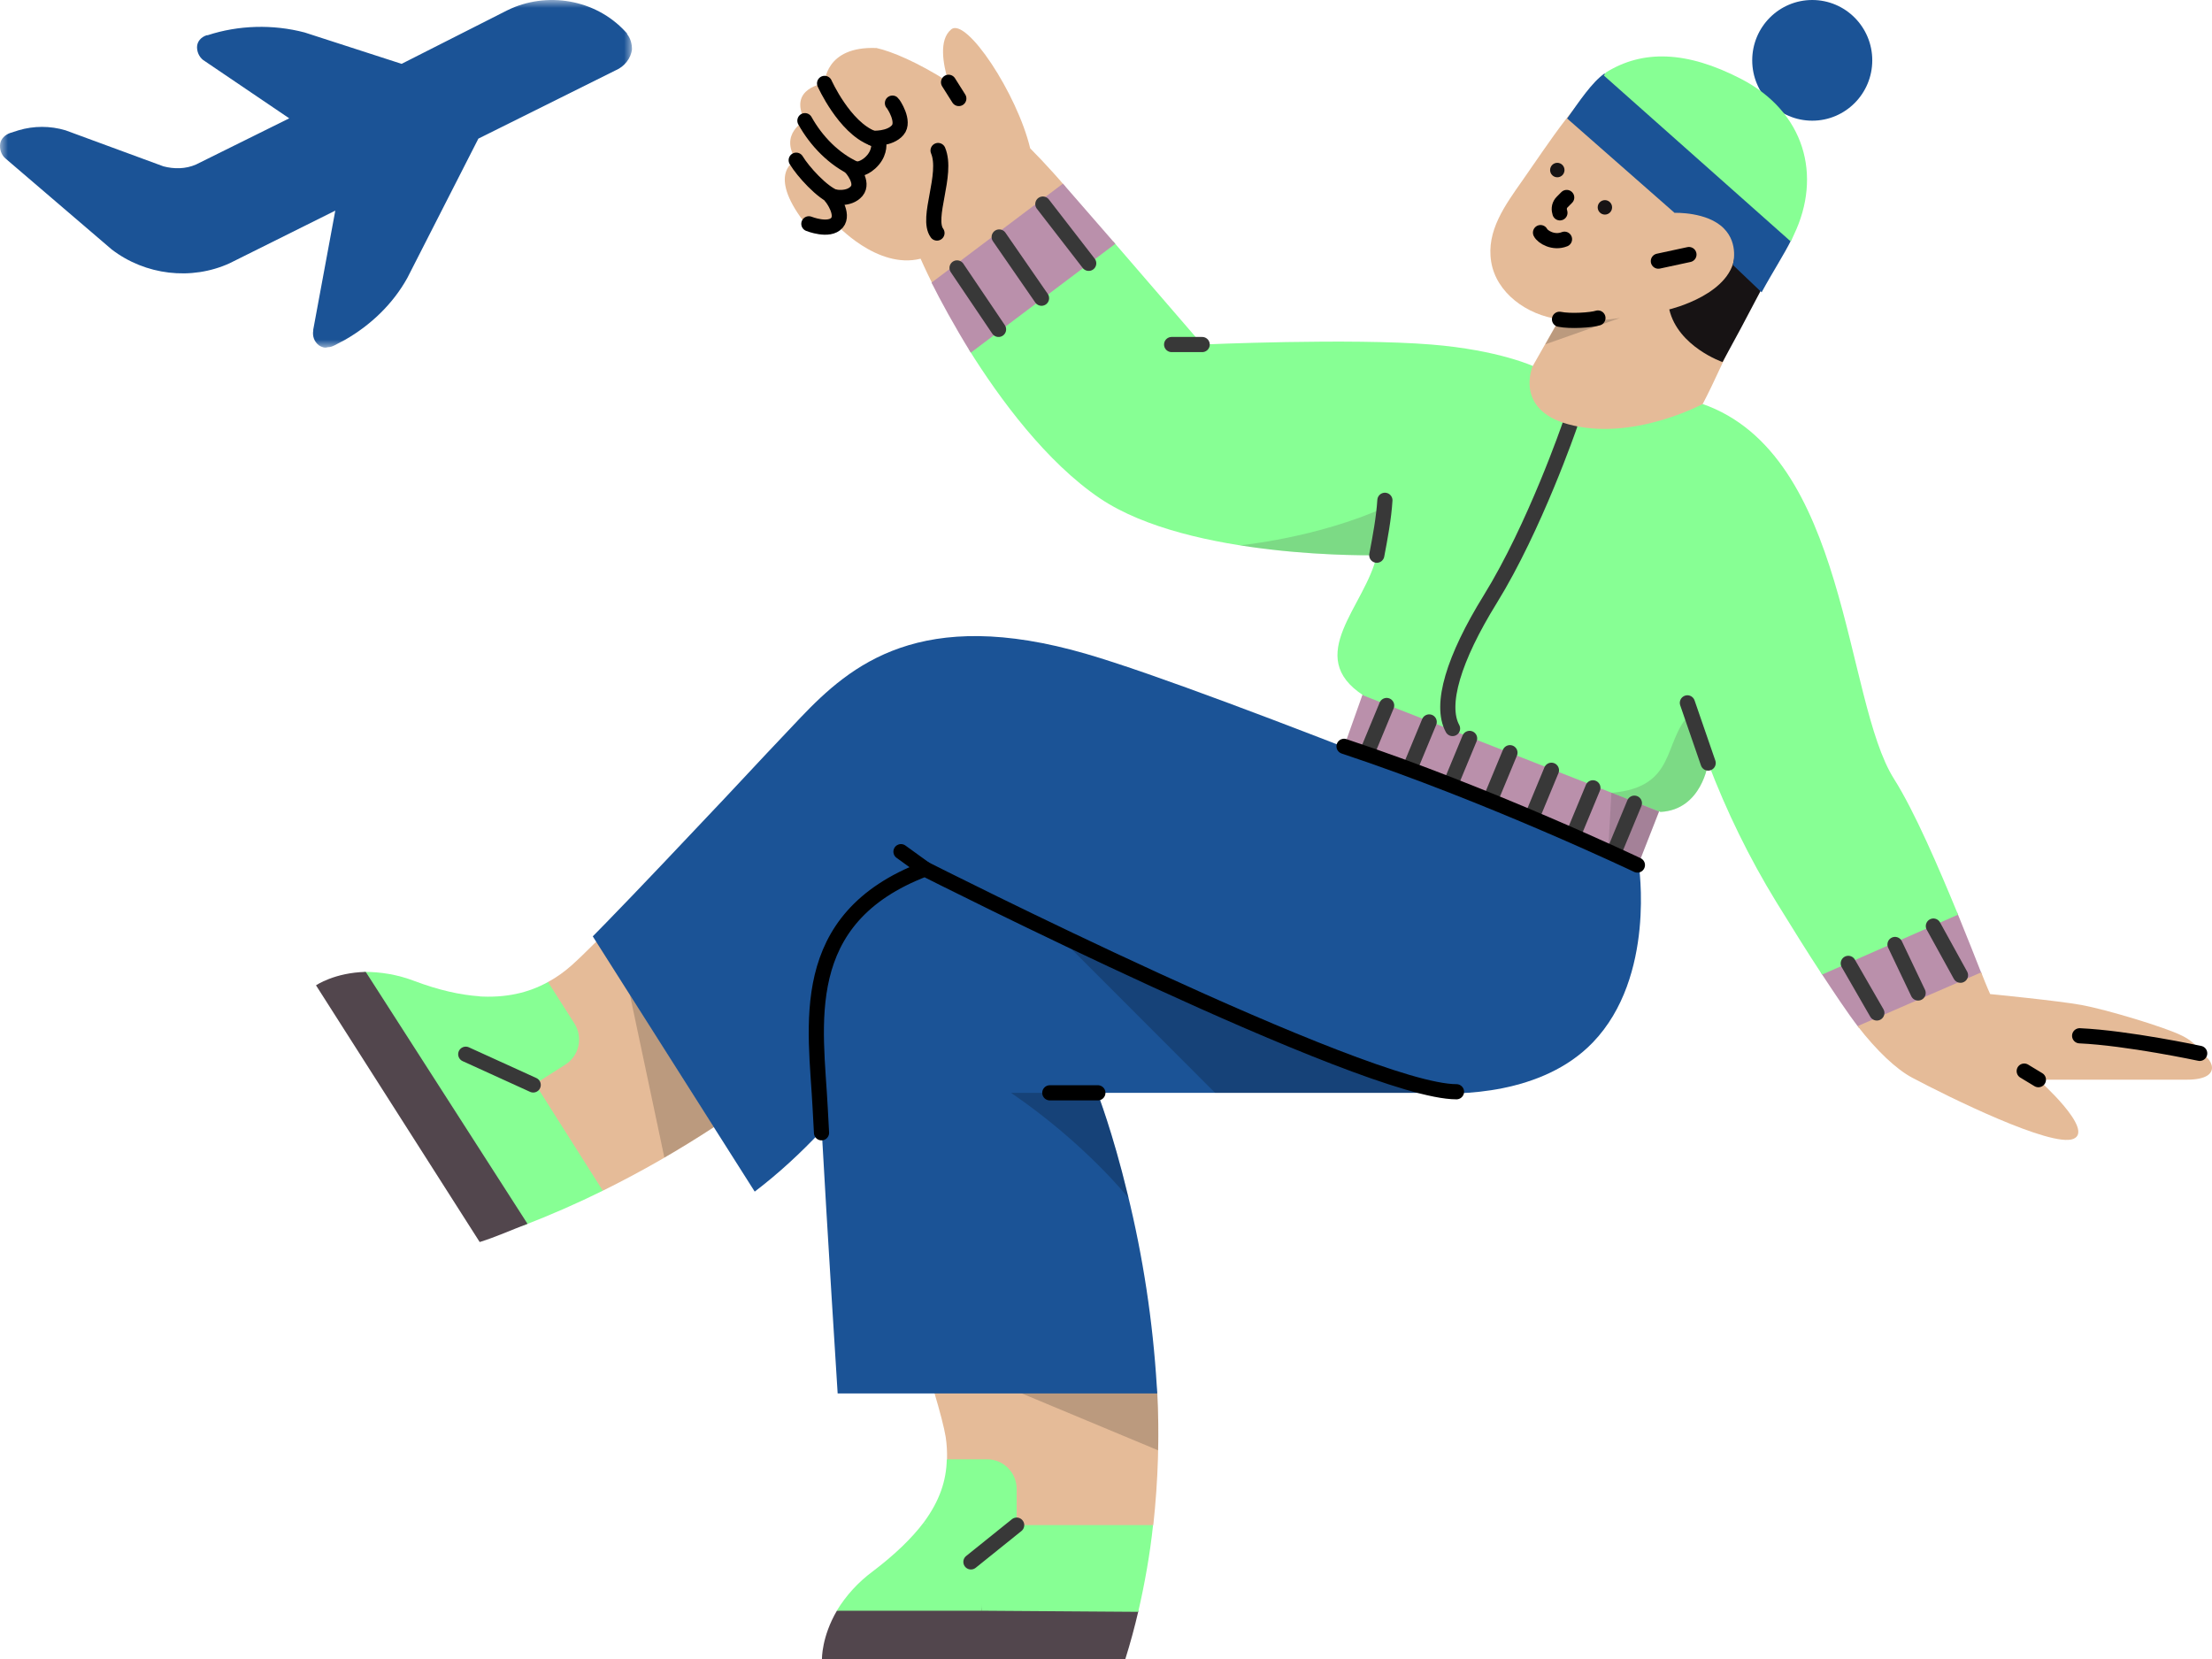 <?xml version="1.0" encoding="UTF-8"?>
<svg width="140px" height="105px" viewBox="0 0 140 105" version="1.1" xmlns="http://www.w3.org/2000/svg" xmlns:xlink="http://www.w3.org/1999/xlink">
    <title>3FC3EE32-B9A5-47DB-99B9-6F67AE535865</title>
    <defs>
        <polygon id="path-1" points="0 0 40 0 40 22 0 22"></polygon>
    </defs>
    <g id="Page-1" stroke="none" stroke-width="1" fill="none" fill-rule="evenodd">
        <g id="Assurski-Produits" transform="translate(-175, -1680)">
            <g id="assistance" transform="translate(175, 1680)">
                <g id="Group" transform="translate(20, 0)">
                    <polygon id="Path" fill="#BA90AB" fill-rule="nonzero" points="64.93 47.639 83.578 55 85.099 51.111 66.311 43.75"></polygon>
                    <polygon id="Path" fill="#4E4A4C" fill-rule="nonzero" opacity="0.2" points="81.756 54.306 83.578 55 85.003 51.374 81.991 50.166"></polygon>
                    <path d="M103.858,57.723 L95.224,61.527 C96.08,62.82 96.869,64.028 97.656,65.055 L105.433,61.667 C105.047,60.681 104.493,59.278 103.858,57.723 Z" id="Path" fill="#BA90AB" fill-rule="nonzero"></path>
                    <path d="M119.221,66.668 C119.221,66.668 119.221,66.111 118.115,65.556 C117.01,64.999 113.28,63.89 111.76,63.61 C110.242,63.333 105.959,62.916 105.959,62.916 C105.959,62.916 105.724,62.403 105.393,61.542 L97.572,64.944 C98.788,66.514 100.018,67.666 100.999,68.194 C103.347,69.445 109.841,72.64 111.223,72.083 C112.604,71.529 109.012,68.334 109.012,68.334 L118.405,68.334 C120.878,68.334 119.911,66.805 119.221,66.668 Z" id="Path" fill="#E5BB98" fill-rule="nonzero"></path>
                    <path d="M99.879,49.305 C96.704,44.305 96.98,28.75 87.722,25.556 L77.086,23.195 C77.086,23.195 74.875,22.153 70.592,21.806 C65.481,21.389 56.087,21.806 56.087,21.806 C56.087,21.806 53.104,18.346 50.452,15.277 L41.307,22.098 C43.295,25.29 46.238,29.249 49.595,31.528 C55.342,35.417 67.138,35.14 67.138,35.14 C66.448,38.332 62.443,41.527 66.311,44.027 L85.099,51.388 C87.722,51.251 88.111,48.293 88.111,48.293 C89.272,51.347 90.708,54.291 92.421,57.084 C93.401,58.668 94.368,60.237 95.322,61.682 L103.927,57.889 C102.699,54.904 101.179,51.362 99.879,49.305 Z" id="Path" fill="#87FF94" fill-rule="nonzero"></path>
                    <path d="M85.099,51.388 C87.722,51.251 88.111,48.293 88.111,48.293 L86.991,45.153 C85.209,46.93 86.176,49.819 81.991,50.18 L85.099,51.388 Z" id="Path" fill="#52464D" fill-rule="nonzero" opacity="0.2"></path>
                    <path d="M67.652,32.111 C63.328,34.055 58.478,34.513 58.478,34.513 C63.023,35.236 67.138,35.14 67.138,35.14 C67.138,35.14 67.513,34.055 67.652,32.111 Z" id="Path" fill="#52464D" fill-rule="nonzero" opacity="0.2"></path>
                    <line x1="88.111" y1="48.293" x2="86.797" y2="44.485" id="Path" stroke="#383838" stroke-width="0.96" stroke-linecap="round" stroke-linejoin="round"></line>
                    <path d="M67.138,35.14 C67.347,34.04 67.582,32.791 67.652,31.665" id="Path" stroke="#383838" stroke-width="0.96" stroke-linecap="round" stroke-linejoin="round"></path>
                    <path d="M119.221,66.668 C119.221,66.668 114.662,65.694 111.623,65.556" id="Path" stroke="#000000" stroke-width="0.96" stroke-linecap="round" stroke-linejoin="round"></path>
                    <line x1="109.012" y1="68.334" x2="108.115" y2="67.791" id="Path" stroke="#000000" stroke-width="0.96" stroke-linecap="round" stroke-linejoin="round"></line>
                    <line x1="102.366" y1="58.612" x2="104.081" y2="61.723" id="Path" stroke="#383838" stroke-width="0.96" stroke-linecap="round" stroke-linejoin="round"></line>
                    <line x1="99.937" y1="59.777" x2="101.4" y2="62.846" id="Path" stroke="#383838" stroke-width="0.96" stroke-linecap="round" stroke-linejoin="round"></line>
                    <line x1="96.98" y1="60.973" x2="98.788" y2="64.112" id="Path" stroke="#383838" stroke-width="0.96" stroke-linecap="round" stroke-linejoin="round"></line>
                    <line x1="56.087" y1="21.806" x2="54.154" y2="21.806" id="Path" stroke="#383838" stroke-width="0.96" stroke-linecap="round" stroke-linejoin="round"></line>
                    <path d="M47.425,11.805 C47.149,11.487 46.9,11.195 46.694,10.971 C46.197,10.416 45.698,9.888 45.202,9.389 C44.372,5.917 41.154,1.068 40.202,1.861 C39.413,2.512 39.676,4.027 40.022,5.179 C38.06,3.93 36.429,3.25 35.477,3.04 C32.189,2.903 32.189,5.278 32.189,5.278 C32.189,5.278 29.839,5.555 30.944,7.638 C30.944,7.638 29.287,8.473 30.393,10.139 C30.393,10.139 28.596,10.833 30.669,13.751 C30.697,13.792 30.738,13.833 30.764,13.874 C30.793,13.917 30.82,13.944 30.848,13.973 C31.124,14.276 31.414,14.416 31.678,14.457 C31.69,14.457 31.705,14.457 31.719,14.457 C31.733,14.457 31.76,14.457 31.774,14.472 C31.966,14.486 32.146,14.472 32.299,14.431 C32.314,14.431 32.314,14.431 32.326,14.416 C32.34,14.416 32.355,14.402 32.369,14.402 C32.41,14.39 32.45,14.375 32.491,14.361 C32.506,14.361 32.52,14.346 32.534,14.334 C32.741,14.25 32.88,14.153 32.88,14.153 C32.88,14.153 35.503,17.068 38.266,16.374 C38.266,16.374 38.542,17.013 39.055,18.043 L41.554,16.167 L42.95,16.998 C43.13,16.625 43.31,16.278 43.434,16 C43.725,15.388 43.986,14.778 44.247,14.165 L47.425,11.805 Z" id="Path" fill="#E5BB98" fill-rule="nonzero"></path>
                    <line x1="83.442" y1="50.834" x2="82.06" y2="54.166" id="Path" stroke="#383838" stroke-width="0.96" stroke-linecap="round" stroke-linejoin="round"></line>
                    <line x1="80.816" y1="49.862" x2="79.434" y2="53.194" id="Path" stroke="#383838" stroke-width="0.96" stroke-linecap="round" stroke-linejoin="round"></line>
                    <line x1="78.192" y1="48.751" x2="76.811" y2="52.083" id="Path" stroke="#383838" stroke-width="0.96" stroke-linecap="round" stroke-linejoin="round"></line>
                    <line x1="75.566" y1="47.639" x2="74.184" y2="50.971" id="Path" stroke="#383838" stroke-width="0.96" stroke-linecap="round" stroke-linejoin="round"></line>
                    <line x1="73.012" y1="46.735" x2="71.63" y2="50.07" id="Path" stroke="#383838" stroke-width="0.96" stroke-linecap="round" stroke-linejoin="round"></line>
                    <line x1="70.455" y1="45.693" x2="69.074" y2="49.028" id="Path" stroke="#383838" stroke-width="0.96" stroke-linecap="round" stroke-linejoin="round"></line>
                    <line x1="67.762" y1="44.652" x2="66.381" y2="47.986" id="Path" stroke="#383838" stroke-width="0.96" stroke-linecap="round" stroke-linejoin="round"></line>
                    <path d="M30.393,10.139 C30.808,10.833 32.05,12.222 32.88,12.499" id="Path" stroke="#000000" stroke-width="0.96" stroke-linecap="round" stroke-linejoin="round"></path>
                    <path d="M30.944,7.638 C31.664,8.931 32.781,10.083 34.122,10.693" id="Path" stroke="#000000" stroke-width="0.96" stroke-linecap="round" stroke-linejoin="round"></path>
                    <path d="M32.189,5.278 C32.189,5.278 33.431,8.056 35.228,8.75" id="Path" stroke="#000000" stroke-width="0.96" stroke-linecap="round" stroke-linejoin="round"></path>
                    <path d="M47.274,11.624 L38.957,17.888 C39.496,18.971 40.408,20.651 41.444,22.32 L50.588,15.431 C49.401,14.069 48.116,12.584 47.274,11.624 Z" id="Path" fill="#BA90AB" fill-rule="nonzero"></path>
                    <line x1="40.573" y1="16.957" x2="43.199" y2="20.847" id="Path" stroke="#383838" stroke-width="0.96" stroke-linecap="round" stroke-linejoin="round"></line>
                    <path d="M39.372,9.526 C40.007,11.041 38.597,13.792 39.302,14.749" id="Path" stroke="#000000" stroke-width="0.96" stroke-linecap="round" stroke-linejoin="round"></path>
                    <line x1="40.036" y1="5.208" x2="40.684" y2="6.235" id="Path" stroke="#000000" stroke-width="0.96" stroke-linecap="round" stroke-linejoin="round"></line>
                    <path d="M79.353,26.915 C79.353,26.915 77.141,33.36 74.324,37.917 C71.988,41.693 71.117,44.611 71.933,46.11" id="Path" stroke="#383838" stroke-width="0.96" stroke-linecap="round" stroke-linejoin="round"></path>
                    <line x1="43.24" y1="15" x2="45.919" y2="18.874" id="Path" stroke="#383838" stroke-width="0.96" stroke-linecap="round" stroke-linejoin="round"></line>
                    <line x1="46.003" y1="12.916" x2="48.905" y2="16.666" id="Path" stroke="#383838" stroke-width="0.96" stroke-linecap="round" stroke-linejoin="round"></line>
                    <path d="M94.699,7.638 C96.797,7.638 98.498,5.929 98.498,3.819 C98.498,1.709 96.797,0 94.699,0 C92.6,0 90.9,1.709 90.9,3.819 C90.9,5.929 92.6,7.638 94.699,7.638 Z" id="Path" fill="#1B5396" fill-rule="nonzero"></path>
                    <path d="M92.792,14.568 C94.589,10.819 93.416,8.639 89.408,6.556 C85.926,4.75 84.077,3.431 81.77,4.861 C79.974,5.972 78.038,9.027 76.381,11.388 C75.249,13.001 74.06,14.611 74.379,16.569 C74.695,18.527 76.631,19.945 78.688,20.208 L77.002,23.181 C77.002,23.181 75.83,25.903 79.24,26.848 C83.303,27.972 87.766,25.57 87.766,25.57 C89.118,23.014 91.564,17.124 92.792,14.568 Z" id="Path" fill="#E5BB98" fill-rule="nonzero"></path>
                    <path d="M78.703,20.208 L77.803,21.792 L82.528,20.126 C80.389,20.458 78.703,20.208 78.703,20.208 Z" id="Path" fill="#151414" fill-rule="nonzero" opacity="0.2"></path>
                    <path d="M89.408,6.221 C85.926,4.417 84.022,3.306 81.715,4.735 C81.617,4.791 81.425,4.972 81.326,5.042 C81.19,5.138 81.645,7.916 84.823,8.333 C84.132,11.528 85.926,13.334 85.926,13.334 C85.926,13.334 89.795,13.194 89.795,15.971 C89.795,18.612 85.65,19.583 85.65,19.583 C86.204,21.944 89.022,22.915 89.022,22.915 C90.528,20.181 92.31,16.765 93.193,14.915 C94.989,11.166 93.416,8.306 89.408,6.221 Z" id="Path" fill="#171314" fill-rule="nonzero"></path>
                    <path d="M81.547,4.653 C80.76,5.208 79.959,6.402 79.185,7.499 L85.984,13.471 C85.984,13.471 88.056,13.389 89.104,14.457 C90.073,15.431 89.672,16.765 89.672,16.765 L91.495,18.501 C92.157,17.278 92.946,16.056 93.373,15.18 L81.547,4.653 Z" id="Path" fill="#1B5396" fill-rule="nonzero"></path>
                    <path d="M93.538,14.86 C95.334,11.11 94.217,7.084 90.209,5.001 C86.73,3.195 83.952,3.151 81.645,4.584 C81.59,4.625 81.561,4.735 81.506,4.776 L93.332,15.277 C93.457,15.084 93.471,14.985 93.538,14.86 Z" id="Path" fill="#87FF94" fill-rule="nonzero"></path>
                    <line x1="84.96" y1="16.528" x2="86.895" y2="16.111" id="Path" stroke="#000000" stroke-width="0.96" stroke-linecap="round" stroke-linejoin="round"></line>
                    <path d="M78.703,20.208 C79.393,20.348 80.72,20.263 81.135,20.126" id="Path" stroke="#000000" stroke-width="0.96" stroke-linecap="round" stroke-linejoin="round"></path>
                    <path d="M79.158,12.499 L78.868,12.791 C78.703,12.957 78.648,13.194 78.717,13.416 L78.729,13.471" id="Path" stroke="#000000" stroke-width="0.96" stroke-linecap="round" stroke-linejoin="round"></path>
                    <path d="M77.501,14.722 C77.638,15 78.329,15.417 79.019,15.14" id="Path" stroke="#000000" stroke-width="0.96" stroke-linecap="round" stroke-linejoin="round"></path>
                    <path d="M81.576,13.582 C81.828,13.582 82.031,13.377 82.031,13.124 C82.031,12.873 81.828,12.666 81.576,12.666 C81.324,12.666 81.12,12.873 81.12,13.124 C81.12,13.377 81.324,13.582 81.576,13.582 Z" id="Path" fill="#171314" fill-rule="nonzero"></path>
                    <path d="M78.564,11.221 C78.815,11.221 79.019,11.016 79.019,10.763 C79.019,10.51 78.815,10.305 78.564,10.305 C78.312,10.305 78.108,10.51 78.108,10.763 C78.108,11.016 78.312,11.221 78.564,11.221 Z" id="Path" fill="#171314" fill-rule="nonzero"></path>
                    <path d="M17.792,59.543 C17.102,60.237 16.521,60.792 16.164,61.11 C15.708,61.513 15.224,61.86 14.684,62.152 L11.341,69.653 L18.152,75.362 C20.598,74.152 22.973,72.792 25.253,71.292 L17.792,59.543 Z" id="Path" fill="#E5BB98" fill-rule="nonzero"></path>
                    <path d="M22.049,73.265 C23.097,72.652 24.162,72.001 25.184,71.333 L19.865,62.945 L22.049,73.265 Z" id="Path" fill="#151414" fill-rule="nonzero" opacity="0.2"></path>
                    <path d="M18.152,75.362 L13.869,68.597 L15.79,67.374 C16.661,66.82 16.91,65.653 16.356,64.777 L14.684,62.152 C13.456,62.834 12.006,63.181 10.209,63.056 C10.209,63.167 10.224,63.292 10.224,63.403 C10.224,65.513 9.159,67.473 7.391,68.611 L13.111,77.569 C14.838,76.903 16.521,76.168 18.152,75.362 Z" id="Path" fill="#87FF94" fill-rule="nonzero"></path>
                    <path d="M10.36,63.403 C10.36,63.292 10.36,63.167 10.348,63.056 C9.132,62.972 7.763,62.668 6.216,62.084 C5.195,61.694 4.103,61.501 2.998,61.513 L7.528,68.611 C9.298,67.473 10.36,65.513 10.36,63.403 Z" id="Path" fill="#87FF94" fill-rule="nonzero"></path>
                    <path d="M0,62.362 L10.36,78.61 C11.384,78.292 12.392,77.834 13.387,77.458 L3.149,61.513 C1.175,61.556 0,62.362 0,62.362 Z" id="Path" fill="#52464D" fill-rule="nonzero"></path>
                    <line x1="13.747" y1="68.667" x2="9.478" y2="66.723" id="Path" stroke="#383838" stroke-width="0.96" stroke-linecap="round" stroke-linejoin="round"></line>
                    <path d="M32.976,101.931 C31.995,103.597 32.023,105 32.023,105 L51.224,105 C51.543,103.987 51.819,102.958 52.054,101.945 L41.967,101.258 L32.976,101.931 Z" id="Path" fill="#52464D" fill-rule="nonzero"></path>
                    <path d="M44.015,98.251 L52.994,96.527 C53.298,93.709 53.394,90.876 53.241,88.057 L39.11,88.057 C39.496,89.347 39.758,90.362 39.856,90.958 C39.923,91.418 39.952,91.888 39.938,92.361 L44.015,98.251 Z" id="Path" fill="#E5BB98" fill-rule="nonzero"></path>
                    <path d="M53.298,91.792 C53.325,90.543 53.31,89.306 53.241,88.057 L44.346,88.057 L53.298,91.792 Z" id="Path" fill="#151414" fill-rule="nonzero" opacity="0.2"></path>
                    <path d="M83.717,54.723 C83.717,54.723 57.123,43.82 48.766,41.39 C38.266,38.332 33.846,42.084 30.669,45.416 C29.592,46.542 27.81,48.444 25.834,50.557 C23.292,53.25 20.433,56.278 18.361,58.402 C18.056,58.709 17.78,59 17.517,59.263 L27.767,75.418 C29.287,74.263 30.709,72.944 32.009,71.555 C32.34,77.583 33.016,88.194 33.016,88.194 L53.241,88.194 C53.241,88.043 53.229,87.876 53.214,87.722 C52.965,83.625 52.344,79.541 51.363,75.555 C50.411,71.599 49.456,69.166 49.456,69.166 L70.304,69.166 C72.292,69.306 77.612,69.306 80.816,65.973 C84.823,61.805 83.717,54.723 83.717,54.723 Z" id="Path" fill="#1B5396" fill-rule="nonzero"></path>
                    <path d="M83.633,54.75 C83.633,54.75 74.268,50.291 65.066,47.236" id="Path" stroke="#000000" stroke-width="0.96" stroke-linecap="round" stroke-linejoin="round"></path>
                    <path d="M51.432,75.833 C50.478,71.876 49.456,69.166 49.456,69.166 L43.986,69.166 C48.71,72.389 51.432,75.833 51.432,75.833 Z" id="Path" fill="#000000" fill-rule="nonzero" opacity="0.2"></path>
                    <path d="M65.716,67.459 C62.692,66.805 55.632,63.07 47.358,59.61 L56.903,69.166 L70.827,69.166 C71.062,69.166 65.771,67.473 65.716,67.459 Z" id="Path" fill="#000000" fill-rule="nonzero" opacity="0.2"></path>
                    <path d="M52.979,96.527 L44.346,96.527 L44.346,94.237 C44.346,93.195 43.501,92.361 42.48,92.361 L39.923,92.361 C39.897,93.709 39.468,95.001 38.46,96.361 C40.672,97.333 42.108,99.529 42.135,101.945 L52.039,102.015 C52.454,100.224 52.785,98.348 52.979,96.527 Z" id="Path" fill="#87FF94" fill-rule="nonzero"></path>
                    <path d="M38.46,96.361 C37.715,97.347 36.664,98.374 35.213,99.474 C34.316,100.139 33.542,100.985 32.961,101.945 L42.135,101.945 C42.379,99.65 40.806,97.13 38.46,96.361 Z" id="Path" fill="#87FF94" fill-rule="nonzero"></path>
                    <line x1="49.485" y1="69.166" x2="46.444" y2="69.166" id="Path" stroke="#000000" stroke-width="0.96" stroke-linecap="round" stroke-linejoin="round"></line>
                    <line x1="44.346" y1="96.527" x2="41.451" y2="98.854" id="Path" stroke="#383838" stroke-width="0.96" stroke-linecap="round" stroke-linejoin="round"></line>
                    <path d="M72.182,69.098 C66.381,69.098 38.542,55 38.542,55 C30.282,58.14 31.649,64.958 31.911,70.14 C31.94,70.612 31.966,71.138 31.995,71.695" id="Path" stroke="#000000" stroke-width="0.96" stroke-linecap="round" stroke-linejoin="round"></path>
                    <line x1="38.542" y1="55" x2="37.024" y2="53.903" id="Path" stroke="#000000" stroke-width="0.96" stroke-linecap="round" stroke-linejoin="round"></line>
                    <path d="M36.484,6.527 C36.554,6.582 37.285,7.694 36.815,8.236 C36.319,8.82 35.228,8.75 35.228,8.75" id="Path" stroke="#000000" stroke-width="0.96" stroke-linecap="round" stroke-linejoin="round"></path>
                    <path d="M35.573,8.943 C35.642,9.001 35.712,9.582 35.254,10.124 C34.758,10.708 34.232,10.708 34.232,10.708" id="Path" stroke="#000000" stroke-width="0.96" stroke-linecap="round" stroke-linejoin="round"></path>
                    <path d="M33.861,10.611 C33.928,10.667 34.676,11.554 34.218,12.097 C33.722,12.68 32.769,12.458 32.769,12.458" id="Path" stroke="#000000" stroke-width="0.96" stroke-linecap="round" stroke-linejoin="round"></path>
                    <path d="M32.616,12.473 C32.685,12.528 33.431,13.555 32.976,14.098 C32.479,14.681 31.194,14.165 31.194,14.165" id="Path" stroke="#000000" stroke-width="0.96" stroke-linecap="round" stroke-linejoin="round"></path>
                </g>
                <g id="Group-3">
                    <mask id="mask-2" fill="white">
                        <use xlink:href="#path-1"></use>
                    </mask>
                    <g id="Clip-2"></g>
                    <path d="M39.699,2.173 C39.699,2.116 39.635,2.054 39.576,1.997 C37.691,-0.047 34.593,-0.573 32.102,0.655 L25.418,4.041 L19.277,2.054 C17.274,1.528 15.085,1.589 13.141,2.23 L13.082,2.23 C12.717,2.348 12.47,2.638 12.47,2.989 C12.47,3.34 12.653,3.69 12.958,3.866 L18.306,7.489 L12.411,10.41 C11.745,10.704 11.015,10.704 10.344,10.528 L4.148,8.248 C3.176,7.958 2.141,7.958 1.169,8.248 L0.622,8.423 C0.316,8.541 0.074,8.774 0.015,9.068 C-0.045,9.418 0.074,9.826 0.38,10.059 L7.064,15.783 C9.19,17.419 12.11,17.77 14.537,16.66 L21.221,13.331 L19.825,20.866 L19.825,20.927 C19.766,21.274 19.884,21.625 20.19,21.862 C20.372,21.976 20.555,22.037 20.737,21.976 C20.92,21.976 21.043,21.919 21.162,21.862 L21.832,21.511 C23.47,20.576 24.871,19.23 25.779,17.594 L30.277,8.774 L38.969,4.449 C39.516,4.217 39.941,3.69 40,3.107 C40,2.875 39.941,2.467 39.699,2.173" id="Fill-1" fill="#1B5396" mask="url(#mask-2)"></path>
                </g>
            </g>
        </g>
    </g>
</svg>